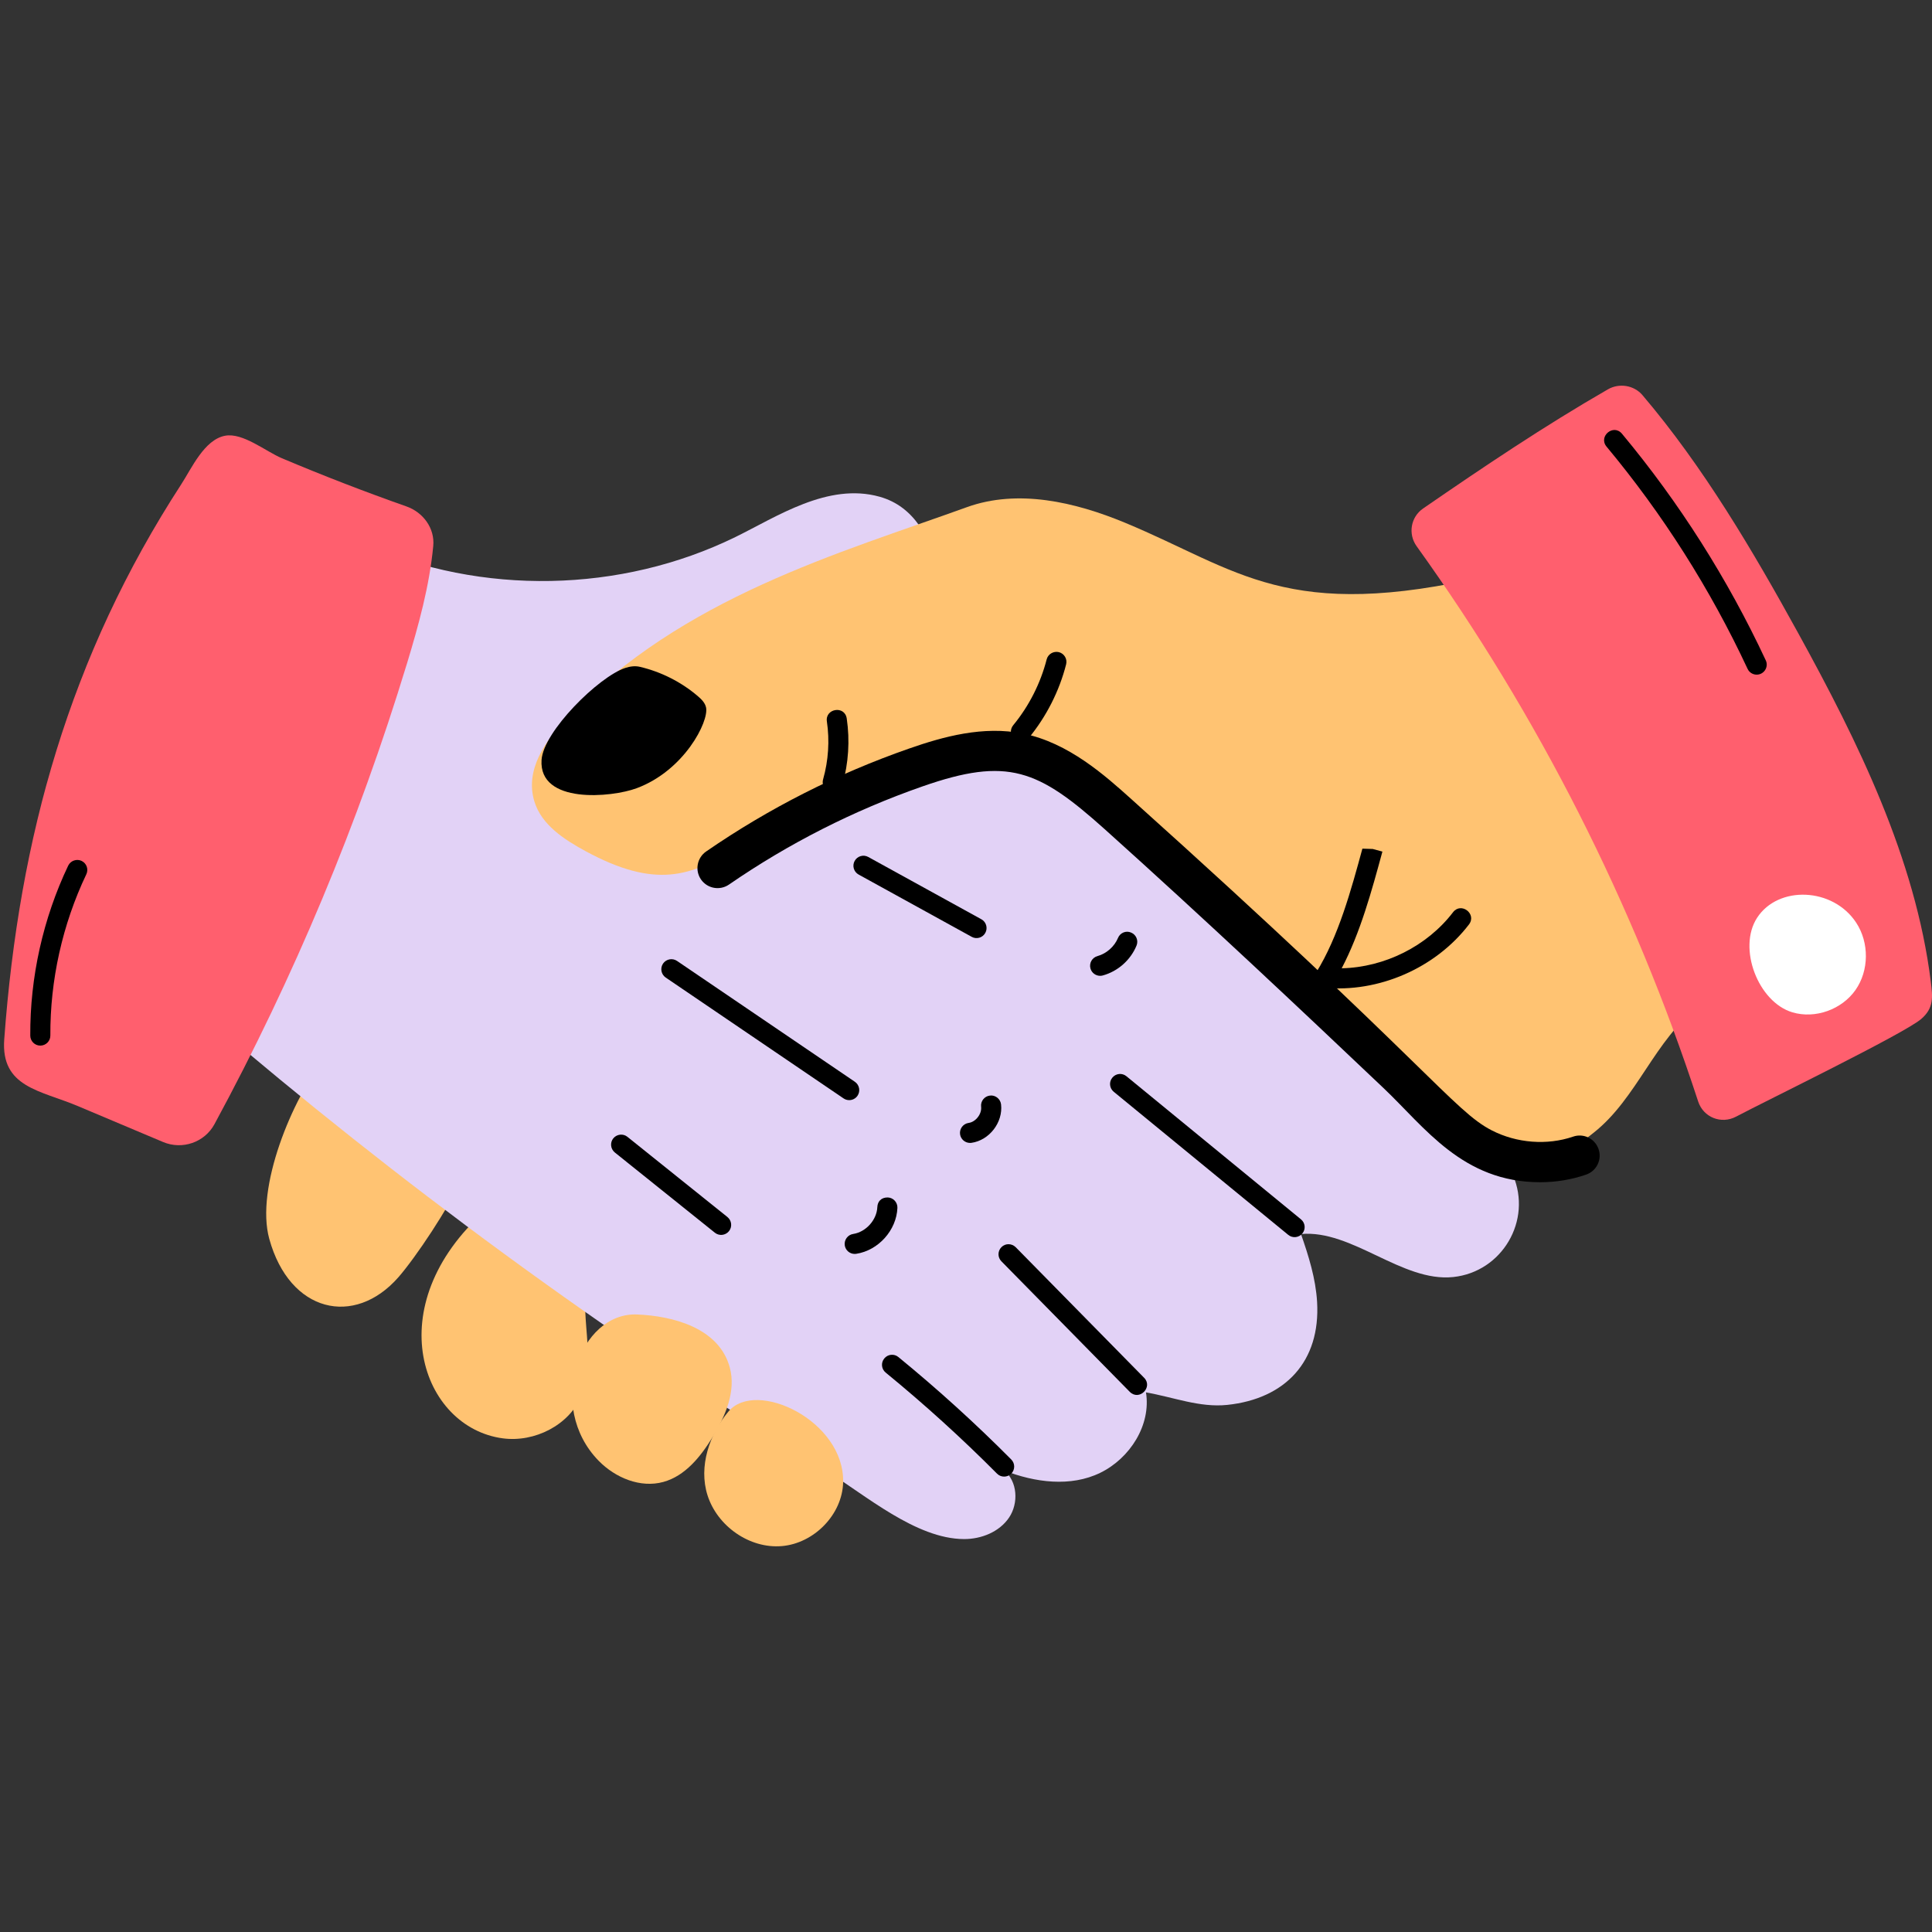 <svg xmlns="http://www.w3.org/2000/svg" xmlns:xlink="http://www.w3.org/1999/xlink" width="800" zoomAndPan="magnify" viewBox="0 0 600 600" height="800" preserveAspectRatio="xMidYMid meet" version="1.2"><rect x="0" y="0" width="600" height="600" fill="#333333" stroke="none"/><g id="ccdf2392e1"><path style=" stroke:none;fill-rule:nonzero;fill:#ffc372;fill-opacity:1;" d="M 100.965 328.406 C 90.715 341.27 79.254 368.898 83.629 384.754 C 89.949 407.656 110.039 412.23 123.699 396.691 C 128.996 390.664 139.77 374.559 142.734 367.105 "/><path style=" stroke:none;fill-rule:nonzero;fill:#ffc372;fill-opacity:1;" d="M 150.785 375.895 C 117.297 405.633 130.984 443.395 156.188 446.695 C 166.043 447.988 176.719 442.621 180.605 433.469 C 186.145 420.414 177.703 404.098 184.523 391.664 "/><path style=" stroke:none;fill-rule:nonzero;fill:#e2d2f6;fill-opacity:1;" d="M 64.352 316.242 C 123.336 366.832 187.539 414.086 256.609 456.766 C 268.758 464.273 284.441 477.926 299.383 477.973 C 304.766 477.988 310.371 475.758 313.379 471.289 C 316.383 466.824 316.012 460.051 311.828 456.66 C 321.371 460.41 332.492 461.887 341.707 457.387 C 350.922 452.887 357.523 442.547 355.895 432.426 C 364.414 433.883 372.531 437.203 381.125 436.305 C 399.184 434.418 410.121 422.789 409.035 404.332 C 408.609 397.094 406.422 390.086 404.027 383.242 C 419.941 381.805 435.402 398.254 451.293 396.598 C 466.508 395.012 475.918 379 469.848 364.926 C 465.48 354.793 454.711 349.34 446.426 342.055 C 412.477 312.188 379.613 277.082 342.781 250.852 C 313.516 230.016 304.125 222.25 291.637 177.336 C 288.832 167.25 284.09 157.316 273.164 154.262 C 257.113 149.773 241.219 160.5 228.406 166.77 C 192.812 184.191 149.508 185.02 113.277 168.973 "/><path style=" stroke:none;fill-rule:nonzero;fill:#ffc372;fill-opacity:1;" d="M 185.934 453.676 C 191.094 458.945 198.867 462.184 205.984 460.238 C 212.793 458.379 217.594 452.371 221.281 446.348 C 225.266 439.832 228.629 432.113 226.656 424.738 C 223.355 412.391 208.992 408.68 197.844 408.223 C 180.016 407.488 169.367 436.75 185.934 453.676 Z M 185.934 453.676 "/><path style=" stroke:none;fill-rule:nonzero;fill:#ffc372;fill-opacity:1;" d="M 219.727 464.375 C 222.773 473.957 232.758 480.988 242.777 480.156 C 252.797 479.324 261.625 470.352 261.844 460.301 C 262.254 441.176 234.777 428.199 226.25 438.336 C 220.344 445.359 216.875 455.402 219.727 464.375 Z M 219.727 464.375 "/><path style=" stroke:none;fill-rule:nonzero;fill:#ffc372;fill-opacity:1;" d="M 462.398 178.742 C 399.562 193.484 384.699 177 349.402 162.348 C 333.832 155.887 316.098 151.785 300.246 157.516 C 261.105 171.672 211.711 185.438 176.312 222.695 C 169.258 230.121 162.973 239.105 165.961 248.906 C 168.172 256.168 175.203 260.727 181.875 264.348 C 225.188 287.848 226.934 248.945 292.035 230.844 C 296.93 229.48 302.051 227.539 307.211 227.785 C 312.953 228.059 316.789 231.926 321.262 235.207 C 331.551 242.754 341.715 250.477 351.742 258.367 C 448.508 334.531 452.738 359.809 480.371 358.848 C 486.395 358.637 490.336 355.391 494.93 351.77 C 508.383 341.164 513.887 322.848 527.594 312.508 "/><path style=" stroke:none;fill-rule:nonzero;fill:#ff5f6e;fill-opacity:1;" d="M 126.23 157.277 C 131.422 159.105 135.07 164.07 134.551 169.551 C 133.379 181.941 130.016 194.125 126.383 206.074 C 111.324 255.605 91.258 303.613 66.598 349.133 C 63.527 354.797 56.586 357.168 50.652 354.664 C 41.801 350.934 32.949 347.199 24.098 343.469 C 12.609 338.621 0.219 337.727 1.316 322.785 C 5.934 259.867 21.66 203.727 56.309 150.371 C 59.512 145.441 63.445 136.547 69.891 135.324 C 75.395 134.277 82.527 140.191 87.504 142.293 C 100.258 147.68 113.176 152.676 126.23 157.277 Z M 126.23 157.277 "/><path style=" stroke:none;fill-rule:nonzero;fill:#ff5f6e;fill-opacity:1;" d="M 558.43 196.594 C 544.402 171.098 529.008 144.961 510.082 122.711 C 507.453 119.621 502.867 118.887 499.352 120.914 C 479.539 132.324 460.789 144.949 441.957 157.914 C 438.102 160.566 437.219 165.836 439.949 169.637 C 477.688 222.184 507.289 280.562 527.375 342.059 C 528.992 347.012 534.543 349.223 539.148 346.785 C 548.574 341.801 591.223 321.078 596.621 316.477 C 600.613 313.07 600.227 309.664 599.621 304.82 C 594.844 266.555 577.027 230.391 558.43 196.594 Z M 558.43 196.594 "/><path style=" stroke:none;fill-rule:nonzero;fill:#ffffff;fill-opacity:1;" d="M 545.672 285.039 C 552.219 274.926 569.258 275.535 576.477 286.578 C 580.523 292.766 580.48 301.418 576.23 307.469 C 571.98 313.52 563.734 316.496 556.645 314.387 C 546.047 311.234 539.555 294.488 545.672 285.039 Z M 545.672 285.039 "/><path style=" stroke:none;fill-rule:nonzero;fill:#000000;fill-opacity:1;" d="M 309.629 457.648 C 298.754 446.699 287.117 436.137 275.059 426.27 C 273.719 425.184 273.523 423.211 274.621 421.883 C 275.703 420.543 277.691 420.348 279.004 421.445 C 291.234 431.445 303.027 442.152 314.062 453.266 C 315.27 454.48 315.27 456.457 314.039 457.672 C 312.797 458.891 310.824 458.867 309.629 457.648 Z M 309.629 457.648 "/><path style=" stroke:none;fill-rule:nonzero;fill:#000000;fill-opacity:1;" d="M 350.852 432.238 L 310.996 391.711 C 309.777 390.48 309.801 388.508 311.02 387.301 C 312.238 386.07 314.211 386.117 315.43 387.324 L 355.312 427.879 C 358.168 430.762 353.82 435.207 350.852 432.238 Z M 350.852 432.238 "/><path style=" stroke:none;fill-rule:nonzero;fill:#000000;fill-opacity:1;" d="M 400.078 383.5 L 345.883 339.062 C 344.543 337.965 344.348 336.004 345.445 334.676 C 346.539 333.336 348.5 333.141 349.828 334.238 L 404.027 378.676 C 405.367 379.773 405.562 381.734 404.465 383.062 C 403.332 384.438 401.355 384.559 400.078 383.5 Z M 400.078 383.5 "/><path style=" stroke:none;fill-rule:nonzero;fill:#000000;fill-opacity:1;" d="M 255.641 241.961 C 257.273 236.188 257.676 229.984 256.797 224.055 C 256.195 220.023 262.336 218.98 262.961 223.129 C 263.973 229.949 263.512 237.039 261.633 243.668 C 260.508 247.645 254.504 245.926 255.641 241.961 Z M 255.641 241.961 "/><path style=" stroke:none;fill-rule:nonzero;fill:#000000;fill-opacity:1;" d="M 194.168 207.441 C 195.719 206.93 197.266 206.742 198.73 207.09 C 205.328 208.645 211.551 211.785 216.707 216.188 C 217.836 217.148 218.969 218.266 219.273 219.715 C 220.195 224.07 212.512 239.285 197.719 244.789 C 189.926 247.688 167.305 249.805 168.184 236.02 C 168.75 227.168 185.914 210.172 194.168 207.441 Z M 194.168 207.441 "/><path style=" stroke:none;fill-rule:nonzero;fill:#000000;fill-opacity:1;" d="M 265.434 389.418 C 263.914 389.418 262.586 388.312 262.352 386.777 C 262.098 385.07 263.266 383.477 264.961 383.219 C 268.93 382.609 272.293 378.871 272.465 374.863 C 272.535 373.156 273.645 371.855 275.715 371.879 C 277.434 371.953 278.773 373.414 278.699 375.129 C 278.41 382.074 272.781 388.336 265.91 389.383 C 265.75 389.406 265.594 389.418 265.434 389.418 Z M 265.434 389.418 "/><path style=" stroke:none;fill-rule:nonzero;fill:#000000;fill-opacity:1;" d="M 301.25 354.945 C 299.715 354.945 298.375 353.812 298.156 352.254 C 297.922 350.547 299.117 348.977 300.824 348.734 C 303.039 348.43 304.953 345.93 304.695 343.703 C 304.488 341.996 305.719 340.438 307.426 340.242 C 309.094 340.012 310.691 341.266 310.887 342.973 C 311.543 348.562 307.242 354.141 301.676 354.922 C 301.531 354.934 301.383 354.945 301.25 354.945 Z M 301.25 354.945 "/><path style=" stroke:none;fill-rule:nonzero;fill:#000000;fill-opacity:1;" d="M 341.656 303.051 C 340.293 303.051 339.035 302.148 338.648 300.762 C 338.195 299.105 339.16 297.387 340.828 296.926 C 343.629 296.145 346.078 293.988 347.199 291.297 C 347.844 289.688 349.695 288.922 351.266 289.617 C 352.863 290.273 353.617 292.102 352.949 293.684 C 351.086 298.18 347.176 301.641 342.484 302.941 C 342.203 303.016 341.922 303.051 341.656 303.051 Z M 341.656 303.051 "/><path style=" stroke:none;fill-rule:nonzero;fill:#000000;fill-opacity:1;" d="M 263.73 341.656 C 263.121 341.656 262.512 341.484 261.977 341.121 L 206.742 303.586 C 205.32 302.613 204.953 300.676 205.914 299.25 C 206.902 297.824 208.828 297.461 210.254 298.422 L 265.484 335.953 C 266.91 336.93 267.273 338.867 266.312 340.293 C 265.703 341.18 264.73 341.656 263.73 341.656 Z M 263.73 341.656 "/><path style=" stroke:none;fill-rule:nonzero;fill:#000000;fill-opacity:1;" d="M 301.773 290.941 L 266.652 271.598 C 265.145 270.77 264.594 268.871 265.422 267.371 C 266.25 265.848 268.164 265.312 269.648 266.141 L 304.77 285.484 C 306.281 286.312 306.828 288.215 306 289.711 C 305.172 291.242 303.246 291.773 301.773 290.941 Z M 301.773 290.941 "/><path style=" stroke:none;fill-rule:nonzero;fill:#000000;fill-opacity:1;" d="M 222.008 382.828 L 190.945 357.918 C 189.605 356.832 189.387 354.871 190.457 353.531 C 191.543 352.203 193.516 351.973 194.844 353.047 L 225.906 377.957 C 227.246 379.039 227.465 381.004 226.395 382.344 C 225.27 383.73 223.297 383.871 222.008 382.828 Z M 222.008 382.828 "/><path style=" stroke:none;fill-rule:nonzero;fill:#000000;fill-opacity:1;" d="M 315.074 229.645 C 313.746 228.547 313.551 226.586 314.648 225.246 C 319.559 219.289 323.152 212.199 325.051 204.781 C 325.48 203.102 327.195 202.141 328.84 202.527 C 330.508 202.957 331.52 204.648 331.094 206.316 C 328.977 214.625 324.953 222.543 319.473 229.219 C 318.355 230.559 316.402 230.723 315.074 229.645 Z M 315.074 229.645 "/><path style=" stroke:none;fill-rule:nonzero;fill:#000000;fill-opacity:1;" d="M 411.117 306.742 C 408.805 306.508 407.543 303.941 408.766 301.992 C 415.672 290.883 419.617 276.363 423.102 263.559 L 426.305 263.656 L 429.316 264.473 C 426 276.68 422.457 289.688 416.672 300.715 C 429.973 300.41 443.152 293.891 451.254 283.305 C 453.758 280.035 458.707 283.812 456.199 287.105 C 445.816 300.656 428.113 308.387 411.117 306.742 Z M 411.117 306.742 "/><path style=" stroke:none;fill-rule:nonzero;fill:#000000;fill-opacity:1;" d="M 478.32 367.152 C 454.215 367.152 442.531 350.105 429.656 337.902 C 404.172 313.711 373.961 285.242 343.082 257.516 C 322.391 238.961 312.969 234.973 286.473 244.227 C 265.156 251.668 244.934 261.926 226.379 274.719 C 223.555 276.652 219.68 275.973 217.695 273.121 C 215.746 270.281 216.465 266.398 219.293 264.438 C 238.781 251.012 259.988 240.254 282.355 232.461 C 292.93 228.77 305.402 225.309 317.77 227.828 C 331.863 230.68 343.168 240.828 351.414 248.234 C 443.152 330.602 451.438 344.984 463.277 351.047 C 471.039 355.031 480.477 355.75 488.531 352.996 C 491.781 351.852 495.328 353.605 496.449 356.871 C 497.57 360.121 495.84 363.668 492.574 364.789 C 487.98 366.371 483.156 367.152 478.32 367.152 Z M 478.32 367.152 "/><path style=" stroke:none;fill-rule:nonzero;fill:#000000;fill-opacity:1;" d="M 545.551 209.52 C 544.383 209.52 543.25 208.852 542.727 207.719 C 531.141 182.902 516.402 159.688 498.922 138.695 C 496.305 135.527 501.055 131.512 503.719 134.703 C 521.543 156.105 536.562 179.785 548.379 205.086 C 549.352 207.164 547.805 209.52 545.551 209.52 Z M 545.551 209.52 "/><path style=" stroke:none;fill-rule:nonzero;fill:#000000;fill-opacity:1;" d="M 12.52 324.723 C 10.801 324.723 9.414 323.336 9.402 321.617 C 9.305 303.477 13.371 285.23 21.18 268.832 C 21.926 267.285 23.812 266.641 25.336 267.359 C 26.895 268.102 27.551 269.953 26.809 271.512 C 19.402 287.07 15.539 304.379 15.637 321.594 C 15.652 323.309 14.262 324.711 12.531 324.723 Z M 12.52 324.723 "/></g></svg>